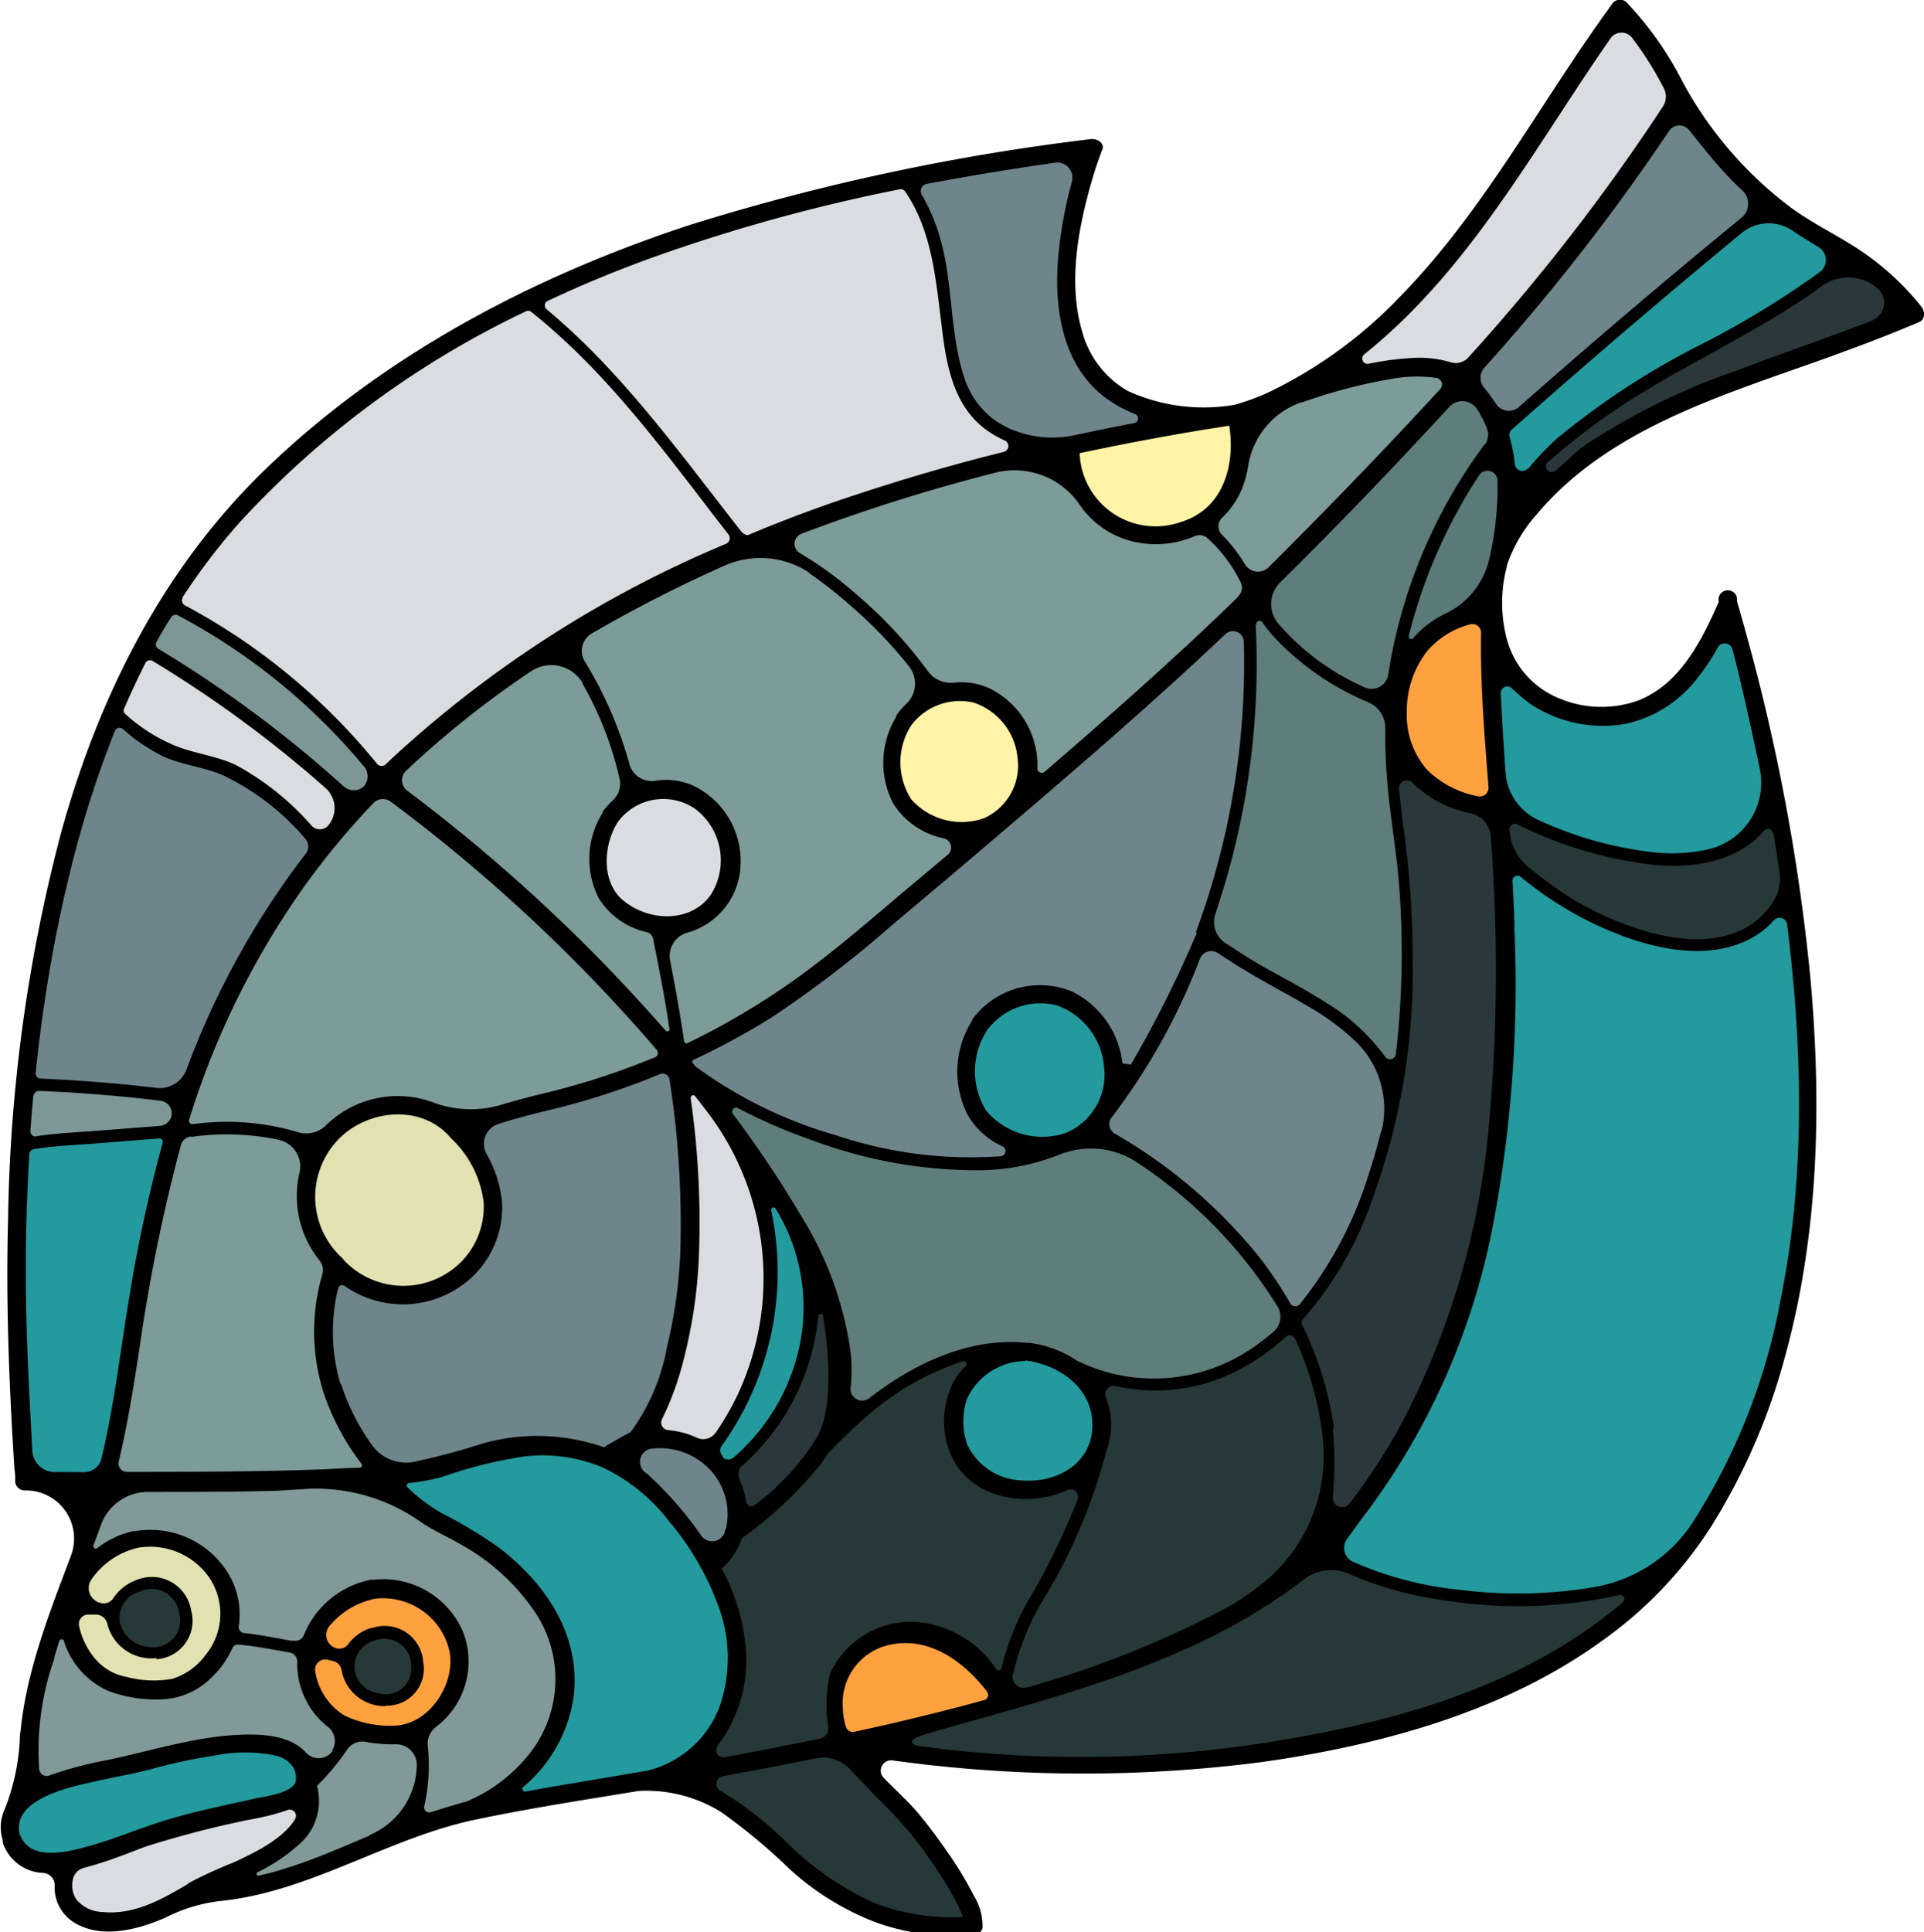 <?xml version="1.0" encoding="UTF-8"?> <svg xmlns="http://www.w3.org/2000/svg" viewBox="0 0 126.67 127.2"> <defs> <style>.cls-1{fill:#e2e1b2;}.cls-2{fill:#273838;}.cls-3{fill:#ffa13f;}.cls-4{fill:#239a9e;}.cls-5{fill:#d9dde1;}.cls-6{fill:#2a383b;}.cls-7{fill:#5e7d7b;}.cls-8{fill:#6f858c;}.cls-9{fill:#7d9b99;}.cls-10{fill:#5b7978;}.cls-11{fill:#819999;}.cls-12{fill:#fff3a8;}.cls-13{fill:#fff3a6;}.cls-14{fill:#7d9796;}</style> </defs> <title>Рыба</title> <g id="Слой_2" data-name="Слой 2"> <g id="Слой_1-2" data-name="Слой 1"> <path d="M119.76,16.28a1,1,0,0,1,.09,1.6,59.44,59.44,0,0,1-7.73,4.73,50.79,50.79,0,0,0-9.61,6.25,18.5,18.5,0,0,0-1.9,2,.5.5,0,0,1-.88-.26,9.76,9.76,0,0,0-.34-1.79.49.49,0,0,1,.15-.5q7.45-6.6,15.12-12.93a2.79,2.79,0,0,1,3.35-.16c.42.29,1.13.73,1.75,1.1m-2.6,41.16a2.82,2.82,0,0,1-.39,1.88c-2.85,4.44-9.54,2.08-13.3-.17a30.21,30.21,0,0,1-2.76-2,3.48,3.48,0,0,1-1.33-2.54v0a.36.36,0,0,1,.51-.35,26.87,26.87,0,0,0,9.27,2.7c2.62.19,5.34-.35,7-2.29a.32.32,0,0,1,.55.15C116.87,55.49,117,56.64,117.16,57.44Zm-19-2.3a114,114,0,0,1-.12,18.93,51.94,51.94,0,0,1-5.7,19.57,39.83,39.83,0,0,1-3.5,5.4.61.61,0,0,1-1.08-.42,25.73,25.73,0,0,0,0-4.55,22,22,0,0,0-2.09-6.83.38.38,0,0,1,.06-.42,23.62,23.62,0,0,0,3.85-6.07A44,44,0,0,0,93,62.84a58.85,58.85,0,0,0-.52-7.74c-.14-1.06-.27-2.11-.37-3.16a.51.51,0,0,1,.89-.4h0a7.71,7.71,0,0,0,3.83,2,1.69,1.69,0,0,1,1.32,1.55Zm-65.4,46.7a30.26,30.26,0,0,0-3.75-2.25,11.58,11.58,0,0,1-2.22-1.68.17.17,0,0,1,.1-.29,12.49,12.49,0,0,0,2.21-.41,29.54,29.54,0,0,1,5.47-1.35,10.22,10.22,0,0,1,5.07.74A11.94,11.94,0,0,1,44,100.08a18.47,18.47,0,0,1,3.42,6,9.72,9.72,0,0,1-.09,6.39,6.83,6.83,0,0,1-4.68,4.08c-2.68.46-5.38.9-8.06,1.38a.17.17,0,0,1-.14-.29A9.58,9.58,0,0,0,37.72,112C38.39,107.86,36,104.24,32.8,101.84ZM1.7,83.25c0-2.43.09-4.86.23-7.28a.35.35,0,0,1,.28-.32c1.43-.24,2.9-.28,4.33-.4l3.94-.31a.22.22,0,0,1,.23.29A96.79,96.79,0,0,0,8.52,85.34c-.59,3.55-1,7.17-1.84,10.68a1.18,1.18,0,0,1-1.14.89H3.6a1.47,1.47,0,0,1-1.47-1.39C1.91,91.43,1.68,87.35,1.7,83.25Zm.87-11.44c2.66.11,5.31.32,8,.65a.83.83,0,0,1,.7,1.07v0a.84.84,0,0,1-.73.58l-4.21.33c-1.28.1-2.58.15-3.85.34A.34.34,0,0,1,2,74.44c.06-.78.12-1.55.19-2.32A.34.34,0,0,1,2.57,71.81Zm7.48-28.29a78.32,78.32,0,0,1,11.39,8.37,1.77,1.77,0,0,1,.16,2.47h0a.75.75,0,0,1-1.1,0,17.81,17.81,0,0,0-5-4c-1.22-.57-2.53-.72-3.77-1.18A11.16,11.16,0,0,1,8.25,47a.34.34,0,0,1-.08-.39c.43-1,.9-2,1.4-3A.34.34,0,0,1,10.05,43.52Zm1.64-3A40.67,40.67,0,0,1,24,50.5a1,1,0,0,1-.05,1.27v0a1,1,0,0,1-1.32,0,78.89,78.89,0,0,0-12.2-9.06.33.33,0,0,1-.13-.45c.31-.57.63-1.13,1-1.68A.33.33,0,0,1,11.69,40.51Zm36-3.27a5.83,5.83,0,0,1,5.58.45A27.37,27.37,0,0,1,56,39.87a29.33,29.33,0,0,1,3.85,4,1.83,1.83,0,0,1-.19,2.47,5.51,5.51,0,0,0-.6.68l-.05.07a.41.41,0,0,0,0,.09,5.81,5.81,0,0,0-.22,5.68,5.12,5.12,0,0,0,3.33,2.32.62.62,0,0,1,.27,1.09L59.9,58.36c-2.5,2.1-5,4.3-7.65,6.18a48.69,48.69,0,0,1-7,4.13.15.15,0,0,1-.21-.12l-.12-.81c-.23-1.5-.51-3-.8-4.5a1.59,1.59,0,0,1,1.15-1.85,4.8,4.8,0,0,0,3.49-4.58,5.5,5.5,0,0,0-3.07-5.07,4.39,4.39,0,0,0-2.57-.34,1.52,1.52,0,0,1-1.69-1.14,26.58,26.58,0,0,0-2.94-6.74,1.32,1.32,0,0,1,.47-1.82A89.61,89.61,0,0,1,47.64,37.24Zm50.11-8A34.2,34.2,0,0,0,91.4,44.38a1.11,1.11,0,0,1-1.57.86A16.07,16.07,0,0,1,84.12,41l0,0a2,2,0,0,1,.15-2.65c3.82-3.76,7.53-7.64,11.15-11.57h0a1.16,1.16,0,0,1,1.82.14,7.27,7.27,0,0,1,.64,1.24A1.13,1.13,0,0,1,97.75,29.24Zm.83,2.34A20.7,20.7,0,0,1,98,37v0a5.28,5.28,0,0,1-2.79,3.37A6.35,6.35,0,0,0,93.05,42h0a.17.17,0,0,1-.3-.15,34.41,34.41,0,0,1,4.64-10.58.66.66,0,0,1,1.2.33Zm-1.11,10c-.06,3.4.23,6.81.49,10.2a.57.57,0,0,1-.67.61,6.44,6.44,0,0,1-3.37-1.74,5.46,5.46,0,0,1-1.34-3.82,6.4,6.4,0,0,1,1.34-4,5.59,5.59,0,0,1,2.82-1.76A.57.57,0,0,1,97.47,41.61Zm-30,47.94c2.27.3,4.47,1.84,4.41,4.35s-2.43,3.74-4.64,3.55a4.11,4.11,0,0,1-3.61-2.38,4.66,4.66,0,0,1,0-3A4.28,4.28,0,0,1,67.51,89.55Zm3.38,0a7.21,7.21,0,0,0-3.09-1.16l-.13,0h-.06C63.86,88,60.16,89.76,57.28,92h0A.77.77,0,0,1,56,91.35,10.59,10.59,0,0,0,56,89a23,23,0,0,0-3.28-9,74,74,0,0,0-4.47-6.68.26.26,0,0,1,.33-.38,35.15,35.15,0,0,0,4.81,2.09,31.06,31.06,0,0,0,11.32,2A14.51,14.51,0,0,0,70,75.9l.2-.05a5.49,5.49,0,0,1,4.65.66A30.85,30.85,0,0,1,84.11,86a1.3,1.3,0,0,1-.26,1.66,16.06,16.06,0,0,1-1.29,1A11.47,11.47,0,0,1,70.89,89.53ZM42.59,97l0,0A.88.88,0,0,1,43,95.35a4.55,4.55,0,0,1,3.57,1.22,4.29,4.29,0,0,1,1.24,4,.71.71,0,0,0-.1.31h0a.88.88,0,0,1-1.54.21A23.86,23.86,0,0,0,42.59,97Zm-15.51-.6a2.76,2.76,0,0,1-2.6-1.14,14.42,14.42,0,0,1-2.05-4.07,12.08,12.08,0,0,1-.17-6.34.27.27,0,0,1,.43-.16,6.67,6.67,0,0,0,8.36-.56,6.3,6.3,0,0,0,2-5,8,8,0,0,0-1-3.1,1.37,1.37,0,0,1,.76-2c1.11-.36,2.25-.65,3.4-.93a47.08,47.08,0,0,0,5.08-1.52c.73-.26,1.45-.54,2.17-.84a.46.46,0,0,1,.62.36,61.83,61.83,0,0,1,.71,11.37,32.12,32.12,0,0,1-.88,6.25,13.61,13.61,0,0,1-2.39,5.59s-1.23.65-1.75,1a13.3,13.3,0,0,0-8-.25,44.14,44.14,0,0,1-4.68,1.24ZM22.34,74.94c1.92-1.92,5.39-2.25,7.27-.11a.27.27,0,0,0,.07.08.38.38,0,0,0,.09.09,6.94,6.94,0,0,1,2.07,4.13,5.16,5.16,0,0,1-1.65,4.1,5.38,5.38,0,0,1-7.56-.29.52.52,0,0,0-.14-.16.46.46,0,0,0-.07-.07A5.45,5.45,0,0,1,22.34,74.94Zm37.72-27.2a4,4,0,0,1,4.1-1.49,4.26,4.26,0,0,1,2.89,3.61,3.8,3.8,0,0,1-2.21,4A4.43,4.43,0,0,1,60,52.62,4.49,4.49,0,0,1,60.06,47.74Zm6.48,6.59c4.8-4.1,9.59-8.23,14.18-12.58h0a.72.72,0,0,1,1.21.5,51,51,0,0,1-3.16,19.13l0,.07a76.23,76.23,0,0,1-4.33,8.64L73.9,70a6,6,0,0,0-3.34-4.74A5.53,5.53,0,0,0,64,67.12l0,.06a.41.41,0,0,0-.05.09,6.26,6.26,0,0,0-.25,6.1A5,5,0,0,0,66,75.46a.34.34,0,0,1-.11.65h0A27.89,27.89,0,0,1,55,74.72a28.81,28.81,0,0,1-9.2-4.52L45.63,70a.15.15,0,0,1,0-.22A49.88,49.88,0,0,0,50.76,67a74.8,74.8,0,0,0,8-6.13Q62.69,57.63,66.54,54.33ZM65,67.8a4.37,4.37,0,0,1,4.55-1.63,4.71,4.71,0,0,1,3.14,4.06,4.16,4.16,0,0,1-2.5,4.34,4.83,4.83,0,0,1-5.28-1.47A4.93,4.93,0,0,1,65,67.8ZM49.07,98.86a5.25,5.25,0,0,0-.42-1.42.83.83,0,0,1,.22-1,15.06,15.06,0,0,0,5-9.83.16.16,0,0,1,.32,0c.32,2,.75,6-.43,8a16.27,16.27,0,0,1-4.06,4.42A.36.36,0,0,1,49.07,98.86ZM52.26,90a13.31,13.31,0,0,1-3.95,5.93.53.53,0,0,1-.73,0h0v0a.52.52,0,0,1-.06-.68,19.61,19.61,0,0,0,3.25-15.51.16.16,0,0,1,.29-.11l0,0A12.42,12.42,0,0,1,52.26,90Zm-3.7,1.86a18.44,18.44,0,0,1-1.45,2.5,1,1,0,0,1-1.21.33A5.71,5.71,0,0,0,44,94.14a.5.5,0,0,1-.41-.73A19.58,19.58,0,0,0,45,89.53,32.36,32.36,0,0,0,46,83a57.49,57.49,0,0,0-.53-10.73.15.15,0,0,1,.26-.11h0c.21.27.42.53.62.8A18.06,18.06,0,0,1,48.56,91.82ZM83,82.8a34,34,0,0,0-9.58-8.21.73.73,0,0,1-.25-1h0l.06-.08A41.67,41.67,0,0,0,79,63.11a.8.8,0,0,1,1.18-.37c.88.58,1.78,1.15,2.7,1.67,1.14.65,2.29,1.26,3.41,1.93a16.15,16.15,0,0,1,3,2.25,6.18,6.18,0,0,1,1.66,5.89c-.23.94-.5,1.87-.8,2.78a25.71,25.71,0,0,1-4.53,8.57.38.38,0,0,1-.62,0A27.19,27.19,0,0,0,83,82.8Zm8.88-13.42a.39.39,0,0,1-.71.18,13.36,13.36,0,0,0-4-3.63c-1.18-.75-2.42-1.41-3.65-2.09-1-.54-1.88-1.12-2.8-1.72A1.67,1.67,0,0,1,80,60.2c.17-.48.32-1,.47-1.45a51.06,51.06,0,0,0,2.2-17.63.22.22,0,0,1,.41-.14A9.15,9.15,0,0,0,84,42.06a18.06,18.06,0,0,0,6.13,4.19,1.81,1.81,0,0,1,1.07,1.67,38.82,38.82,0,0,0,.26,4.82c.2,1.79.5,3.58.64,5.38A57.28,57.28,0,0,1,91.85,69.38Zm-8.4-32A1,1,0,0,1,82,37.2v0a10.53,10.53,0,0,0-1.55-2,.78.78,0,0,1,0-1.11A5.63,5.63,0,0,0,82,31.49a6.93,6.93,0,0,0,.17-.79,5.3,5.3,0,0,1,3.48-4.21l.07,0a35.17,35.17,0,0,1,5.78-1.53,9.31,9.31,0,0,1,3.08-.08.44.44,0,0,1,.23.74C91.12,29.62,87.32,33.54,83.45,37.38Zm-4-9.12c.5-.08,1-.15,1.52-.24.41,2.6-.39,5.49-3.18,6.34a5,5,0,0,1-6.67-4.53Q75.22,28.95,79.41,28.26Zm-4,7.54a6.48,6.48,0,0,0,3.31-.49.77.77,0,0,1,.82.13,9.61,9.61,0,0,1,2.2,2.93h0a.76.76,0,0,1-.16.88l-.41.41c-4,3.87-8.15,7.52-12.35,11.14a.29.29,0,0,1-.48-.24h0a5.64,5.64,0,0,0-3.14-5.24,4.42,4.42,0,0,0-2.37-.38,1.86,1.86,0,0,1-1.68-.73A29.69,29.69,0,0,0,56.24,39a24.33,24.33,0,0,0-3.56-2.58.71.71,0,0,1,.1-1.29h0a118.69,118.69,0,0,1,12.69-4,5.19,5.19,0,0,1,5.59,2.06A5.92,5.92,0,0,0,75.37,35.8ZM40.69,54.12a3.71,3.71,0,0,1,5.12-.86,4.24,4.24,0,0,1,1,5.65c-1.33,1.88-4.14,1.75-5.78.34C39.58,58,39.75,55.59,40.69,54.12ZM38.35,45a22.81,22.81,0,0,1,2.44,6.26,1.5,1.5,0,0,1-.45,1.43,5.72,5.72,0,0,0-.66.73l0,.07a.41.41,0,0,0-.05.09,5.67,5.67,0,0,0-.19,5.58,5,5,0,0,0,3.14,2.2.57.57,0,0,1,.42.44c.36,1.8.72,3.61,1,5.43,0,.16.05.33.08.49a.15.15,0,0,1-.26.12q-2.11-2.41-4.35-4.7a111.38,111.38,0,0,0-12.67-11.1.86.86,0,0,1-.07-1.3,63.59,63.59,0,0,1,8.23-6.55A2.39,2.39,0,0,1,38.35,45ZM25.7,52.77A108.06,108.06,0,0,1,43.23,69.1a.32.32,0,0,1-.11.5l-1.26.5a49.85,49.85,0,0,1-5.72,1.79c-1.06.25-2.09.52-3.12.83a7.15,7.15,0,0,1-4.61-.19,6.74,6.74,0,0,0-6.94,1.54h0a1.86,1.86,0,0,1-1.88.45,16.4,16.4,0,0,0-6.9-.52.23.23,0,0,1-.24-.29,54,54,0,0,1,7.67-15.48,51.1,51.1,0,0,1,4.46-5.36A.86.86,0,0,1,25.7,52.77ZM9.23,88.6a113.36,113.36,0,0,1,2.7-13.19.82.82,0,0,1,.67-.58,16.59,16.59,0,0,1,5.79.21,1.8,1.8,0,0,1,1.33,2.16A6.74,6.74,0,0,0,21.06,83a1,1,0,0,1,.17.86,13.39,13.39,0,0,0,0,7.58,15.9,15.9,0,0,0,2.57,4.91.17.17,0,0,1-.13.27c-.87,0-1.75.08-2.63.11-4.23.15-8.46.16-12.69.16a.55.55,0,0,1-.53-.68C8.43,93.73,8.83,91.18,9.23,88.6ZM49.1,108.47a13.39,13.39,0,0,0-1.59-5.22,4.69,4.69,0,0,0,1.34-2A25.87,25.87,0,0,0,54,96.42c.17-.23.33-.47.48-.71.83-.87,1.7-1.72,2.62-2.51a18.16,18.16,0,0,1,6.31-3.6.19.19,0,0,1,.18.31,4.16,4.16,0,0,0-.9,1.23,5.68,5.68,0,0,0-.2,4.34c1.12,3.11,5,3.88,7.77,2.61a.5.5,0,0,1,.68.64,48,48,0,0,1-3,6.21,17.09,17.09,0,0,0-2,4.85.2.2,0,0,1-.36.07,7,7,0,0,0-5-3.07,5.86,5.86,0,0,0-5.94,3.39,9.4,9.4,0,0,0-.11,3.51.69.69,0,0,1-.55.76q-3.14.64-6.27,1.22h0a.46.46,0,0,1-.45-.74A9.27,9.27,0,0,0,49.1,108.47Zm6.39,3.91a3.92,3.92,0,0,1,3-4.13c3.25-.76,5.69,2,6.5,3.08a.35.35,0,0,1-.19.54c-2.83.78-5.69,1.47-8.56,2.09a.5.5,0,0,1-.58-.33A4.48,4.48,0,0,1,55.49,112.38Zm12.11-1.3a.73.73,0,0,1-.93-.82,17,17,0,0,1,2.22-5.32,35.74,35.74,0,0,0,3.93-9.4v0a4.71,4.71,0,0,0,.28-1.09A5,5,0,0,0,72.81,92a.56.56,0,0,1,.65-.76,11.8,11.8,0,0,0,7.73-.88A14.33,14.33,0,0,0,84.65,88a.39.39,0,0,1,.61.12,21,21,0,0,1,1.84,6.64v.06a10.75,10.75,0,0,1-4.3,9.66A17.76,17.76,0,0,1,81,105.7,65.09,65.09,0,0,1,67.6,111.08Zm47-96.78Q107.22,20.42,100,26.79a1,1,0,0,1-1.53-.25,11.54,11.54,0,0,0-.73-1h0a1,1,0,0,1,0-1.34A138.75,138.75,0,0,0,109.88,8.63a.82.82,0,0,1,1.33-.06l1.25,1.55a24.26,24.26,0,0,0,2.23,2.4A1.19,1.19,0,0,1,114.64,14.3ZM103.83,5.79c.73-1.11,1.47-2.21,2.23-3.3a.88.88,0,0,1,1.41,0,22.29,22.29,0,0,1,2.06,3.27h0A1.2,1.2,0,0,1,109.49,7,134,134,0,0,1,96.67,23.53a1.11,1.11,0,0,1-1.18.31h0a7.4,7.4,0,0,0-2.61-.27,19.74,19.74,0,0,0-2.75.37.35.35,0,0,1-.3-.62h0C95.75,18.58,99.72,12,103.83,5.79ZM69.44,10.72A1,1,0,0,1,70.56,12a28,28,0,0,0-.84,4.42c-.41,3.64.12,7.83,3.4,10a8.1,8.1,0,0,0,1.6.83.31.31,0,0,1-.06.6c-1.29.25-2.59.51-3.88.79a7,7,0,0,1-4.08-.33,6.25,6.25,0,0,1-1.22-.66,5.62,5.62,0,0,1-2.06-3c-.85-2.74-.7-5.69-1.39-8.47a12.5,12.5,0,0,0-1.34-3.35.49.49,0,0,1,.33-.73q4.18-.79,8.4-1.39Zm-10.2,1.74a.37.37,0,0,1,.35.14c1.72,2.51,2,5.58,2.37,8.55.3,2.58.69,5.43,2.91,7.1a6.48,6.48,0,0,0,1.27.74.4.4,0,0,1-.07.76c-3.68.91-7.33,2-10.93,3.22-2,.69-4,1.45-5.91,2.26h0a.64.64,0,0,1-.41-.22C44.8,29.89,41,24.54,36,20.37a.33.33,0,0,1,.07-.57c2.11-1,4.27-1.89,6.44-2.69A114.18,114.18,0,0,1,59.24,12.46ZM35,20.55c5.16,4.1,9,9.51,13,14.66a.4.4,0,0,1-.16.63A74.88,74.88,0,0,0,25.4,50.3a.38.38,0,0,1-.56,0A41.47,41.47,0,0,0,12.16,39.84a.36.36,0,0,1-.13-.49,41.08,41.08,0,0,1,3.81-5A61.32,61.32,0,0,1,34.58,20.51.35.35,0,0,1,35,20.55ZM4.36,58.47a70.31,70.31,0,0,1,3.2-10.35A.34.34,0,0,1,8.09,48a12.24,12.24,0,0,0,2.55,1.74c1.24.6,2.63.72,3.9,1.23a16.29,16.29,0,0,1,5.54,4.22.76.76,0,0,1,.05,1,54.21,54.21,0,0,0-7.85,14.21h0a1.88,1.88,0,0,1-2,1.21c-2.53-.3-5.06-.5-7.61-.61a.34.34,0,0,1-.32-.37A97.85,97.85,0,0,1,4.36,58.47ZM9.1,101.92a4.74,4.74,0,0,1,4.7,2,4.27,4.27,0,0,1-.29,5.09,4.29,4.29,0,0,1-2.16,1.54,6.94,6.94,0,0,1-3-.12A3.56,3.56,0,0,1,6.11,109a4.94,4.94,0,0,1-.91-2,.62.62,0,0,1,.65-.72l.52,0a.79.79,0,0,1,.7.63h0a3,3,0,0,0,3.23,2.24A2.53,2.53,0,0,0,12.58,106,2.62,2.62,0,0,0,9,104a3.14,3.14,0,0,0-1.54,1.2.74.74,0,0,1-.76.33h0A1,1,0,0,1,6,104,5.13,5.13,0,0,1,9.1,101.92Zm.07,2.86a1.83,1.83,0,0,1,2.62,1.4,1.76,1.76,0,0,1-1.91,2.24,2.15,2.15,0,0,1-2-1.66A1.86,1.86,0,0,1,9.17,104.78Zm-5.62,4.4c.11-.38.23-.77.35-1.15a.16.16,0,0,1,.31,0,5.31,5.31,0,0,0,3,3.31,9,9,0,0,0,3.67.51,4.87,4.87,0,0,0,3.05-1.43,6.14,6.14,0,0,0,1.37-1.93.38.38,0,0,1,.39-.23c1.13.09,2.28.33,3.39.52h0a.6.6,0,0,1,.49.61,5.28,5.28,0,0,0,2,4.27,1.18,1.18,0,0,1,.3,1.57.21.21,0,0,0,0,.06,1.12,1.12,0,0,1-1.74.06h0c-1-1.07-2.64-1.19-4-1.17-3.1.07-6.11,1.06-9.12,1.69a24.1,24.1,0,0,0-3.75,1,.5.5,0,0,1-.68-.4A18.13,18.13,0,0,1,3.55,109.18Zm18.94.74a2.88,2.88,0,0,0,2.91,2.36,2.43,2.43,0,0,0,2.46-2.89,2.54,2.54,0,0,0-3.34-2.23l-.09,0a3,3,0,0,0-1.52,1.09.71.71,0,0,1-.72.26h0a.91.91,0,0,1-.51-1.46,5.29,5.29,0,0,1,3-1.81,4.48,4.48,0,0,1,4.9,3.4c.45,2.12-1.25,4.83-3.54,4.95a6.86,6.86,0,0,1-3.39-.68A4.18,4.18,0,0,1,20.75,110h0a.67.67,0,0,1,.8-.75l.39.09a.73.73,0,0,1,.55.61Zm2.16-2a1.77,1.77,0,0,1,2.42,1.71,1.67,1.67,0,0,1-2.16,1.74A1.76,1.76,0,0,1,24.65,108ZM1.33,120.89c-.75-2.51,3.48-3.3,5.13-3.67,1.14-.26,2.3-.45,3.44-.75a35.36,35.36,0,0,1,4.18-.9,9.89,9.89,0,0,1,4.09,0,1.88,1.88,0,0,1,1.15.79,1.36,1.36,0,0,1,.12,1c-.36.66-1.79.87-2.51,1-1.79.41-3.59.76-5.35,1.26-2.07.57-4,1.46-6.09,2C4.19,122.08,1.92,122.56,1.33,120.89Zm5.42,5A2.29,2.29,0,0,1,5,125a1.73,1.73,0,0,1-.21-1.24,1,1,0,0,1,.75-.81c1.51-.39,3-1,4-1.38a66.68,66.68,0,0,1,6.84-1.78,15.86,15.86,0,0,0,2.55-.64.41.41,0,0,1,.5.59c-.8,1.34-2.8,2.28-4.06,2.86a32.19,32.19,0,0,0-3,1.38l-.06,0a.41.41,0,0,0-.11.07C10.6,125.09,8.76,126.11,6.75,125.9Zm10.3-2.43a.12.12,0,0,1-.08-.22,11.36,11.36,0,0,0,2.69-1.79,3.76,3.76,0,0,0,1.24-3.9,15.9,15.9,0,0,0,2-2.41,1.19,1.19,0,0,1,1.2-.49,9.63,9.63,0,0,0,1.67.16H26a1.36,1.36,0,0,1,1.44,1.34v0a5.07,5.07,0,0,1-3.12,4.64c-1.74.73-3.47,1.5-5.27,2.07C18.37,123.13,17.72,123.32,17.05,123.47Zm10.88-4.57a12.19,12.19,0,0,0,.23-4,1.37,1.37,0,0,1,.52-1.2l.23-.19a5.39,5.39,0,0,0,1.57-6.1,5.72,5.72,0,0,0-5.9-3.42h-.17A6,6,0,0,0,20,107.65a.59.59,0,0,1-.64.35l-.22,0c-1-.17-2-.39-3.06-.5a.4.4,0,0,1-.36-.46,5.25,5.25,0,0,0-.44-3,6,6,0,0,0-6.38-3.25H8.77a6,6,0,0,0-2.36,1.11.16.16,0,0,1-.25-.19l.48-1.31v0a3.29,3.29,0,0,1,3.1-2.19c2.85,0,5.7,0,8.54-.08L20.36,98a12,12,0,0,1,7.38,2.21l0,0c.87.6,1.86,1,2.76,1.55a14.06,14.06,0,0,1,4.77,4.43,7.91,7.91,0,0,1-.22,9,10.38,10.38,0,0,1-4.44,3.44l-1.36.4-.93.29A.33.33,0,0,1,27.93,118.9ZM60,120.76A32.6,32.6,0,0,1,62.28,124a17.74,17.74,0,0,1,.9,1.66c.06.14.15.34.21.53a14.11,14.11,0,0,1-6-1,20,20,0,0,1-5.61-3.92,23.54,23.54,0,0,0-4.29-3.36h0a.52.52,0,0,1,.15-1c2-.37,4.06-.75,6.07-1.17a2.43,2.43,0,0,1,2.3.78c.47.54,1,1,1.44,1.52A31.32,31.32,0,0,1,60,120.76Zm26-6.51a79.26,79.26,0,0,1-25.48.69c-.09,0-1.38-.27.57-.84,5.64-1.63,11.39-3.06,16.76-5.47a39,39,0,0,0,6.66-3.7c.38-.26.88-.64,1.37-1a2.91,2.91,0,0,1,3-.29A23.44,23.44,0,0,0,95,105.33a30.75,30.75,0,0,0,11.63-.34.26.26,0,0,1,.23.44h0C101.07,110.41,93.41,112.91,86,114.25Zm31.22-28.69a40.66,40.66,0,0,1-5.87,14.8,9.7,9.7,0,0,1-6.4,4.13,29.9,29.9,0,0,1-8.76.19,23.05,23.05,0,0,1-7.11-1.85,1,1,0,0,1-.4-1.51c.41-.57.91-1.27,1.27-1.73a46.16,46.16,0,0,0,8.35-19A84.73,84.73,0,0,0,99.7,61c0-1-.07-2-.12-3a.33.33,0,0,1,.54-.28,23.31,23.31,0,0,0,6.81,3.93c2.54.93,5.6,1.47,8.14.23a5.66,5.66,0,0,0,1.72-1.3.51.51,0,0,1,.88.28v0C118.68,69.09,118.87,77.48,117.23,85.56ZM100.7,46.28a8.59,8.59,0,0,0,6.37,1.34,8.17,8.17,0,0,0,4.81-3.17,13.44,13.44,0,0,0,1.19-1.81.53.53,0,0,1,1,.12c.55,2.07,1.29,5.47,1.78,7.79a4.5,4.5,0,0,1-3.23,5.3,10.92,10.92,0,0,1-3.79.23A24.9,24.9,0,0,1,101.33,54a3.73,3.73,0,0,1-2.21-3.14c-.12-1.74-.23-3.48-.31-5.22a.43.43,0,0,1,.72-.34A13.21,13.21,0,0,0,100.7,46.28ZM64.5,127.2H60.15a14.46,14.46,0,0,1-2.6-.7A17.94,17.94,0,0,1,52,123.05a38.07,38.07,0,0,0-4.54-3.78,9.37,9.37,0,0,0-5.4-1.38c-3.59.59-7.19,1.14-10.76,1.89-5.77,1.21-10.85,4.74-16.73,5.35a10.52,10.52,0,0,0-3.47,1l-.25.12c-1.76.77-4.13,1.39-5.91.34A2.71,2.71,0,0,1,3.6,124.1a.81.81,0,0,0-.74-.81,2.92,2.92,0,0,1-2.68-2l0-.08a.29.29,0,0,1,0-.09,2.75,2.75,0,0,1,.06-1.85,14.48,14.48,0,0,0,1.06-4.67c0-.21,0-.42.05-.63.39-4,1.91-7.81,3.33-11.59a3.17,3.17,0,0,0-3-4.27h0A.63.63,0,0,1,1,97.51c0-.27,0-.55-.05-.82C.6,91.23.38,85.78.53,80.3A105.49,105.49,0,0,1,4.07,54.63c2.52-9,6.74-17.34,13.51-23.84,7.79-7.48,17.53-12.58,27.73-15.95A146.88,146.88,0,0,1,71.8,9.16c.4-.06,1,.26.75.75a24.17,24.17,0,0,0-.76,2.32c-.86,3.06-1.46,6.54-.53,9.64a6.41,6.41,0,0,0,3,3.87,12.05,12.05,0,0,0,7,.91,14.65,14.65,0,0,0,2.5-.94,29.87,29.87,0,0,0,8.45-6.22c5.55-5.68,9.24-12.82,13.9-19.19a.62.62,0,0,1,1-.12,22.09,22.09,0,0,1,3.67,5.21,25.48,25.48,0,0,0,7,8.18c1.42,1.06,3,1.82,4.48,2.77a17.88,17.88,0,0,1,4.24,3.85c.22.27.28.8-.12,1-1.83.78-3.69,1.49-5.56,2.17C114,25.85,106.1,28,101.2,33.83a9.71,9.71,0,0,0-2,3.42s0,0,0,.07a9.36,9.36,0,0,0,0,4.73A5.85,5.85,0,0,0,102,45.66a7.19,7.19,0,0,0,5.86.45c2.76-1.09,4.16-3.92,5.3-6.49a.61.61,0,0,1,1.19-.3l0,.08a.42.42,0,0,1,0,.15c.2.69.4,1.39.59,2.09a132.45,132.45,0,0,1,4.23,22.52c.77,8.34.6,16.94-1.63,25.06a41.14,41.14,0,0,1-4.89,11.28,27.14,27.14,0,0,1-7.22,7.54C99,112.69,90.86,114.9,83,116a91.58,91.58,0,0,1-24.25-.12.68.68,0,0,0-.57,1.15v0c.82.84,1.7,1.62,2.44,2.53s1.25,1.62,1.83,2.46a23.31,23.31,0,0,1,1.68,2.8,3.69,3.69,0,0,1,.55,2.11A.47.47,0,0,1,64.5,127.2ZM114.4,24.37a44.4,44.4,0,0,0-10,4.9c-.76.53-1.44,1.28-2,1.72a.38.38,0,0,1-.48-.59,47.9,47.9,0,0,1,5.31-4c3.28-2.07,6.77-3.77,10.07-5.8.9-.55,1.78-1.13,2.62-1.75a2.94,2.94,0,0,1,3.72.16l0,0a1.24,1.24,0,0,1-.38,2.07C120.37,22.23,117.37,23.25,114.4,24.37Z"></path> <path class="cls-1" d="M10.3,109.22A2.53,2.53,0,0,0,12.58,106,2.62,2.62,0,0,0,9,104a3.14,3.14,0,0,0-1.54,1.2.74.74,0,0,1-.76.33h0A1,1,0,0,1,6,104a5.13,5.13,0,0,1,3.1-2.12,4.74,4.74,0,0,1,4.7,2,4.27,4.27,0,0,1-.29,5.09,4.29,4.29,0,0,1-2.16,1.54,6.94,6.94,0,0,1-3-.12A3.56,3.56,0,0,1,6.11,109a4.94,4.94,0,0,1-.91-2,.62.62,0,0,1,.65-.72l.52,0a.79.79,0,0,1,.7.63h0a3,3,0,0,0,3.23,2.24"></path> <path class="cls-2" d="M9.17,104.78a1.83,1.83,0,0,1,2.62,1.4,1.76,1.76,0,0,1-1.91,2.24,2.15,2.15,0,0,1-2-1.66,1.86,1.86,0,0,1,1.31-2"></path> <path class="cls-3" d="M25.4,112.28a2.43,2.43,0,0,0,2.46-2.89,2.54,2.54,0,0,0-3.34-2.23l-.09,0a3,3,0,0,0-1.52,1.09.71.71,0,0,1-.72.26h0a.91.91,0,0,1-.51-1.46,5.29,5.29,0,0,1,3-1.81,4.48,4.48,0,0,1,4.9,3.4c.45,2.12-1.25,4.83-3.54,4.95a6.86,6.86,0,0,1-3.39-.68A4.18,4.18,0,0,1,20.75,110h0a.67.67,0,0,1,.8-.75l.39.09a.73.73,0,0,1,.55.61h0a2.88,2.88,0,0,0,2.91,2.36"></path> <path class="cls-2" d="M24.65,108a1.77,1.77,0,0,1,2.42,1.71,1.67,1.67,0,0,1-2.16,1.74,1.76,1.76,0,0,1-.26-3.45"></path> <path class="cls-4" d="M1.33,120.89c-.75-2.51,3.48-3.3,5.13-3.67,1.14-.26,2.3-.45,3.44-.75a35.36,35.36,0,0,1,4.18-.9,9.89,9.89,0,0,1,4.09,0,1.88,1.88,0,0,1,1.15.79,1.36,1.36,0,0,1,.12,1c-.36.66-1.79.87-2.51,1-1.79.41-3.59.76-5.35,1.26-2.07.57-4,1.46-6.09,2-1.3.35-3.57.83-4.16-.84"></path> <path class="cls-5" d="M12.45,124l-.06,0a.41.41,0,0,0-.11.07c-1.68,1-3.52,2-5.53,1.79A2.29,2.29,0,0,1,5,125a1.73,1.73,0,0,1-.21-1.24,1,1,0,0,1,.75-.81c1.51-.39,3-1,4-1.38a66.68,66.68,0,0,1,6.84-1.78,15.86,15.86,0,0,0,2.55-.64.41.41,0,0,1,.5.59c-.8,1.34-2.8,2.28-4.06,2.86a32.19,32.19,0,0,0-3,1.38"></path> <path class="cls-6" d="M87.83,94.07a22,22,0,0,0-2.09-6.83.38.38,0,0,1,.06-.42,23.62,23.62,0,0,0,3.85-6.07A44,44,0,0,0,93,62.84a58.85,58.85,0,0,0-.52-7.74c-.14-1.06-.27-2.11-.37-3.16a.51.51,0,0,1,.89-.4h0a7.71,7.71,0,0,0,3.83,2,1.69,1.69,0,0,1,1.32,1.55h0a114,114,0,0,1-.12,18.93,51.94,51.94,0,0,1-5.7,19.57,39.83,39.83,0,0,1-3.5,5.4.61.61,0,0,1-1.08-.42,25.73,25.73,0,0,0,0-4.55"></path> <path class="cls-7" d="M56,89a23,23,0,0,0-3.28-9,74,74,0,0,0-4.47-6.68.26.26,0,0,1,.33-.38,35.15,35.15,0,0,0,4.81,2.09,31.06,31.06,0,0,0,11.32,2A14.51,14.51,0,0,0,70,75.9l.2-.05a5.49,5.49,0,0,1,4.65.66A30.85,30.85,0,0,1,84.11,86a1.3,1.3,0,0,1-.26,1.66,16.06,16.06,0,0,1-1.29,1,11.47,11.47,0,0,1-11.67.9,7.21,7.21,0,0,0-3.09-1.16l-.13,0h-.06C63.86,88,60.16,89.76,57.28,92h0A.77.77,0,0,1,56,91.35,10.59,10.59,0,0,0,56,89"></path> <path class="cls-7" d="M82.71,41.12a.22.22,0,0,1,.41-.14A9.15,9.15,0,0,0,84,42.06a18.06,18.06,0,0,0,6.13,4.19,1.81,1.81,0,0,1,1.07,1.67,38.82,38.82,0,0,0,.26,4.82c.2,1.79.5,3.58.64,5.38a57.28,57.28,0,0,1-.2,11.26.39.39,0,0,1-.71.18,13.36,13.36,0,0,0-4-3.63c-1.18-.75-2.42-1.41-3.65-2.09-1-.54-1.88-1.12-2.8-1.72A1.67,1.67,0,0,1,80,60.2c.17-.48.32-1,.47-1.45a51.06,51.06,0,0,0,2.2-17.63"></path> <path class="cls-8" d="M90.92,74.48c-.23.94-.5,1.87-.8,2.78a25.71,25.71,0,0,1-4.53,8.57.38.38,0,0,1-.62,0,27.19,27.19,0,0,0-2-3,34,34,0,0,0-9.58-8.21.73.73,0,0,1-.25-1l.06-.08A41.67,41.67,0,0,0,79,63.11a.8.8,0,0,1,1.18-.37c.88.58,1.78,1.15,2.7,1.67,1.13.65,2.29,1.26,3.41,1.93a16.15,16.15,0,0,1,3,2.25,6.18,6.18,0,0,1,1.66,5.89"></path> <path class="cls-8" d="M78.78,61.37l0,.07a76.23,76.23,0,0,1-4.33,8.64L73.9,70a6,6,0,0,0-3.34-4.74A5.53,5.53,0,0,0,64,67.12l0,.06a.41.41,0,0,0-.05.09,6.26,6.26,0,0,0-.25,6.1A5,5,0,0,0,66,75.46a.34.34,0,0,1-.11.65h0A27.89,27.89,0,0,1,55,74.72a29,29,0,0,1-9.21-4.52L45.63,70a.15.15,0,0,1,0-.22A49.88,49.88,0,0,0,50.76,67a74.8,74.8,0,0,0,8-6.13q3.89-3.26,7.74-6.55c4.8-4.1,9.59-8.23,14.18-12.58h0a.72.72,0,0,1,1.21.5,51,51,0,0,1-3.16,19.13"></path> <path class="cls-9" d="M81.54,39.25l-.41.41c-4,3.87-8.15,7.52-12.35,11.14a.29.29,0,0,1-.48-.24h0a5.64,5.64,0,0,0-3.14-5.24,4.42,4.42,0,0,0-2.37-.38,1.88,1.88,0,0,1-1.68-.73A29.69,29.69,0,0,0,56.24,39a24.33,24.33,0,0,0-3.56-2.58.71.71,0,0,1,.1-1.29h0a118.69,118.69,0,0,1,12.69-4,5.19,5.19,0,0,1,5.59,2.06,5.92,5.92,0,0,0,4.3,2.59,6.48,6.48,0,0,0,3.31-.49.77.77,0,0,1,.82.13,9.61,9.61,0,0,1,2.2,2.93h0a.76.76,0,0,1-.16.88"></path> <path class="cls-9" d="M53.22,37.69A27.37,27.37,0,0,1,56,39.87a29.33,29.33,0,0,1,3.85,4,1.83,1.83,0,0,1-.19,2.47,5.51,5.51,0,0,0-.6.68l-.05.07a.41.41,0,0,0,0,.09,5.81,5.81,0,0,0-.22,5.68,5.12,5.12,0,0,0,3.33,2.32.62.62,0,0,1,.27,1.09L59.9,58.36c-2.5,2.1-5,4.3-7.65,6.18a48.69,48.69,0,0,1-7,4.13.15.15,0,0,1-.21-.12l-.12-.81c-.23-1.5-.51-3-.8-4.5a1.59,1.59,0,0,1,1.15-1.85,4.8,4.8,0,0,0,3.49-4.58,5.5,5.5,0,0,0-3.07-5.07,4.39,4.39,0,0,0-2.57-.34,1.52,1.52,0,0,1-1.69-1.14,26.58,26.58,0,0,0-2.94-6.74,1.32,1.32,0,0,1,.47-1.82,89.61,89.61,0,0,1,8.73-4.46,5.83,5.83,0,0,1,5.58.45"></path> <path class="cls-9" d="M38.35,45a22.81,22.81,0,0,1,2.44,6.26,1.5,1.5,0,0,1-.45,1.43,5.72,5.72,0,0,0-.66.73l0,.07a.41.41,0,0,0-.05.09,5.67,5.67,0,0,0-.19,5.58,5,5,0,0,0,3.14,2.2.57.57,0,0,1,.42.44c.36,1.8.72,3.61,1,5.43,0,.16.05.33.08.49a.15.15,0,0,1-.26.12q-2.11-2.41-4.35-4.7a111.38,111.38,0,0,0-12.67-11.1.86.86,0,0,1-.07-1.3,63.59,63.59,0,0,1,8.23-6.55,2.39,2.39,0,0,1,3.42.81"></path> <path class="cls-9" d="M43.23,69.1a.32.32,0,0,1-.11.5l-1.26.5a49.85,49.85,0,0,1-5.72,1.79c-1.06.25-2.09.52-3.12.83a7.08,7.08,0,0,1-4.61-.19,6.74,6.74,0,0,0-6.94,1.54h0a1.86,1.86,0,0,1-1.88.45,16.4,16.4,0,0,0-6.9-.52.23.23,0,0,1-.24-.29,54,54,0,0,1,7.67-15.48,51.1,51.1,0,0,1,4.46-5.36.86.86,0,0,1,1.13-.11A108.06,108.06,0,0,1,43.23,69.1"></path> <path class="cls-9" d="M12.6,74.84a16.35,16.35,0,0,1,5.79.2,1.8,1.8,0,0,1,1.33,2.16A6.74,6.74,0,0,0,21.06,83a1,1,0,0,1,.17.86,13.39,13.39,0,0,0,0,7.58,15.9,15.9,0,0,0,2.57,4.91.17.17,0,0,1-.13.27c-.87,0-1.75.08-2.63.11-4.23.15-8.46.16-12.69.16a.55.55,0,0,1-.53-.68c.59-2.51,1-5.06,1.39-7.64a113.36,113.36,0,0,1,2.7-13.19.79.79,0,0,1,.67-.57"></path> <path class="cls-8" d="M22.43,91.15a12.08,12.08,0,0,1-.17-6.34.27.27,0,0,1,.43-.16,6.67,6.67,0,0,0,8.36-.56,6.3,6.3,0,0,0,2-5,8,8,0,0,0-1-3.1,1.37,1.37,0,0,1,.76-2c1.11-.36,2.25-.65,3.4-.93a47.08,47.08,0,0,0,5.08-1.52c.73-.26,1.45-.54,2.17-.84a.46.46,0,0,1,.62.36,61.83,61.83,0,0,1,.71,11.37,32.12,32.12,0,0,1-.88,6.25,13.61,13.61,0,0,1-2.39,5.59s-1.23.65-1.75,1a13.3,13.3,0,0,0-8-.25,44.14,44.14,0,0,1-4.68,1.24h0a2.76,2.76,0,0,1-2.6-1.14,14.42,14.42,0,0,1-2.05-4.07"></path> <path class="cls-8" d="M43,95.35a4.55,4.55,0,0,1,3.57,1.22,4.29,4.29,0,0,1,1.24,4,.71.71,0,0,0-.1.31h0a.88.88,0,0,1-1.54.21A23.86,23.86,0,0,0,42.59,97l0,0A.88.88,0,0,1,43,95.35"></path> <path class="cls-2" d="M72.81,92a.56.56,0,0,1,.65-.76,11.8,11.8,0,0,0,7.73-.88A14.33,14.33,0,0,0,84.65,88a.39.39,0,0,1,.61.12,21,21,0,0,1,1.84,6.64v.06a10.75,10.75,0,0,1-4.3,9.66A17.76,17.76,0,0,1,81,105.7a65.32,65.32,0,0,1-13.39,5.38.73.73,0,0,1-.93-.82,17.14,17.14,0,0,1,2.22-5.32,35.74,35.74,0,0,0,3.93-9.4v0a4.71,4.71,0,0,0,.28-1.09A5,5,0,0,0,72.81,92"></path> <path class="cls-10" d="M98,37v0a5.28,5.28,0,0,1-2.79,3.37A6.35,6.35,0,0,0,93.05,42h0a.17.17,0,0,1-.3-.15,34.41,34.41,0,0,1,4.64-10.58.66.66,0,0,1,1.2.33v0A20.7,20.7,0,0,1,98,37"></path> <path class="cls-7" d="M97.75,29.24A34.2,34.2,0,0,0,91.4,44.38a1.11,1.11,0,0,1-1.57.86A16.07,16.07,0,0,1,84.12,41l0,0a2,2,0,0,1,.15-2.65c3.82-3.76,7.53-7.64,11.15-11.57h0a1.16,1.16,0,0,1,1.82.14,7.27,7.27,0,0,1,.64,1.24,1.13,1.13,0,0,1-.12,1.11"></path> <path class="cls-9" d="M82,31.49a6.93,6.93,0,0,0,.17-.79,5.3,5.3,0,0,1,3.48-4.21l.07,0a35.17,35.17,0,0,1,5.78-1.53,9.31,9.31,0,0,1,3.08-.08.44.44,0,0,1,.23.74c-3.68,4-7.48,7.94-11.35,11.78A1,1,0,0,1,82,37.2v0a10.53,10.53,0,0,0-1.55-2,.78.78,0,0,1,0-1.11A5.63,5.63,0,0,0,82,31.49"></path> <path class="cls-11" d="M3.55,109.18c.11-.38.23-.77.35-1.15a.16.16,0,0,1,.31,0,5.31,5.31,0,0,0,3,3.31,9,9,0,0,0,3.67.51,4.87,4.87,0,0,0,3.05-1.43,6.14,6.14,0,0,0,1.37-1.93.38.38,0,0,1,.39-.23c1.13.09,2.28.33,3.39.52h0a.6.6,0,0,1,.49.61,5.28,5.28,0,0,0,2,4.27,1.18,1.18,0,0,1,.3,1.57l0,.06a1.12,1.12,0,0,1-1.74.06h0c-1-1.07-2.64-1.19-4-1.17-3.1.07-6.11,1.06-9.12,1.69a24.1,24.1,0,0,0-3.75,1,.5.5,0,0,1-.68-.4,18.13,18.13,0,0,1,1-7.3"></path> <path class="cls-11" d="M24.29,120.85c-1.74.73-3.47,1.5-5.27,2.07-.65.21-1.3.4-2,.55a.12.12,0,0,1-.08-.22,11.36,11.36,0,0,0,2.69-1.79,3.76,3.76,0,0,0,1.24-3.9,15.9,15.9,0,0,0,2-2.41,1.19,1.19,0,0,1,1.2-.49,9.63,9.63,0,0,0,1.67.16H26a1.36,1.36,0,0,1,1.44,1.34v0a5.07,5.07,0,0,1-3.12,4.64"></path> <path class="cls-11" d="M30.64,118.6l-1.36.4-.93.29a.33.33,0,0,1-.42-.39,12.19,12.19,0,0,0,.23-4,1.37,1.37,0,0,1,.52-1.2l.23-.19a5.39,5.39,0,0,0,1.57-6.1,5.72,5.72,0,0,0-5.9-3.42h-.17A6,6,0,0,0,20,107.65a.59.59,0,0,1-.64.35l-.22,0c-1-.18-2-.39-3.06-.5a.4.4,0,0,1-.36-.46,5.25,5.25,0,0,0-.44-3,6,6,0,0,0-6.38-3.25H8.77a6,6,0,0,0-2.36,1.11.16.16,0,0,1-.25-.19l.48-1.31v0a3.29,3.29,0,0,1,3.1-2.19c2.85,0,5.7,0,8.54-.08L20.36,98a12,12,0,0,1,7.38,2.21l0,0c.87.6,1.86,1,2.76,1.55a14.06,14.06,0,0,1,4.77,4.43,7.91,7.91,0,0,1-.22,9,10.38,10.38,0,0,1-4.44,3.44"></path> <path class="cls-4" d="M42.64,116.55c-2.68.46-5.38.9-8.06,1.38a.17.17,0,0,1-.14-.29A9.58,9.58,0,0,0,37.72,112c.67-4.14-1.73-7.76-4.92-10.16a30.26,30.26,0,0,0-3.75-2.25,11.58,11.58,0,0,1-2.22-1.68.17.17,0,0,1,.1-.29,12.49,12.49,0,0,0,2.21-.41,29.54,29.54,0,0,1,5.47-1.35,10.22,10.22,0,0,1,5.07.74A11.94,11.94,0,0,1,44,100.08a18.47,18.47,0,0,1,3.42,6,9.72,9.72,0,0,1-.09,6.39,6.83,6.83,0,0,1-4.68,4.08"></path> <path class="cls-2" d="M47.23,114.93a9.27,9.27,0,0,0,1.87-6.46,13.39,13.39,0,0,0-1.59-5.22,4.69,4.69,0,0,0,1.34-2A25.87,25.87,0,0,0,54,96.42c.17-.23.33-.47.48-.71.83-.87,1.7-1.72,2.62-2.51a18.16,18.16,0,0,1,6.31-3.6.19.19,0,0,1,.18.31,4.16,4.16,0,0,0-.9,1.23,5.68,5.68,0,0,0-.2,4.34c1.12,3.11,5,3.88,7.77,2.61a.5.5,0,0,1,.68.64,48,48,0,0,1-3,6.21,17.09,17.09,0,0,0-2,4.85.2.2,0,0,1-.36.07,7,7,0,0,0-5-3.07,5.86,5.86,0,0,0-5.94,3.39,9.4,9.4,0,0,0-.11,3.51.69.69,0,0,1-.55.76q-3.14.64-6.27,1.22h0a.46.46,0,0,1-.45-.74"></path> <path class="cls-4" d="M70.2,74.57a4.83,4.83,0,0,1-5.28-1.47A4.93,4.93,0,0,1,65,67.8a4.37,4.37,0,0,1,4.55-1.63,4.71,4.71,0,0,1,3.14,4.06,4.16,4.16,0,0,1-2.5,4.34"></path> <path class="cls-12" d="M60,52.62a4.49,4.49,0,0,1,0-4.88,4,4,0,0,1,4.1-1.49,4.26,4.26,0,0,1,2.89,3.61,3.8,3.8,0,0,1-2.21,4A4.43,4.43,0,0,1,60,52.62"></path> <path class="cls-5" d="M41,59.25c-1.44-1.23-1.27-3.66-.33-5.13a3.71,3.71,0,0,1,5.12-.86,4.24,4.24,0,0,1,1,5.65c-1.33,1.88-4.14,1.75-5.78.34"></path> <path class="cls-1" d="M30.19,83.23a5.38,5.38,0,0,1-7.56-.29.52.52,0,0,0-.14-.16.46.46,0,0,0-.07-.07,5.45,5.45,0,0,1-.08-7.77c1.92-1.92,5.39-2.25,7.27-.11a.27.27,0,0,0,.07.08.38.38,0,0,0,.09.09,6.94,6.94,0,0,1,2.07,4.13,5.16,5.16,0,0,1-1.65,4.1"></path> <path class="cls-4" d="M67.51,89.55c2.27.3,4.47,1.84,4.41,4.35s-2.43,3.74-4.64,3.55a4.11,4.11,0,0,1-3.61-2.38,4.66,4.66,0,0,1,0-3,4.28,4.28,0,0,1,3.85-2.48"></path> <path class="cls-3" d="M98,51.81a.57.57,0,0,1-.67.61,6.51,6.51,0,0,1-3.37-1.74,5.46,5.46,0,0,1-1.34-3.82,6.4,6.4,0,0,1,1.34-4,5.59,5.59,0,0,1,2.82-1.76.57.57,0,0,1,.73.55c-.06,3.4.23,6.81.49,10.2"></path> <path class="cls-13" d="M79.41,28.26c.5-.08,1-.15,1.52-.24.41,2.6-.39,5.49-3.18,6.34a5,5,0,0,1-6.67-4.53q4.14-.88,8.33-1.57"></path> <path class="cls-3" d="M56.27,114a.5.5,0,0,1-.58-.33,4.48,4.48,0,0,1-.2-1.25,3.92,3.92,0,0,1,3-4.13c3.26-.76,5.69,2,6.5,3.08a.35.35,0,0,1-.19.54c-2.83.78-5.69,1.47-8.56,2.09"></path> <path class="cls-5" d="M89.82,23.32h0c5.92-4.73,9.89-11.28,14-17.52.73-1.11,1.47-2.21,2.23-3.3a.88.88,0,0,1,1.41,0,22.29,22.29,0,0,1,2.06,3.27h0A1.2,1.2,0,0,1,109.49,7,134,134,0,0,1,96.67,23.53a1.11,1.11,0,0,1-1.18.31h0a7.4,7.4,0,0,0-2.61-.27,19.74,19.74,0,0,0-2.75.37.35.35,0,0,1-.3-.62"></path> <path class="cls-5" d="M45.49,72.25a.15.15,0,0,1,.26-.11h0c.21.27.42.53.62.8a18.06,18.06,0,0,1,2.19,18.88,18.44,18.44,0,0,1-1.45,2.5,1,1,0,0,1-1.21.33A5.71,5.71,0,0,0,44,94.14a.5.5,0,0,1-.41-.73A19.58,19.58,0,0,0,45,89.53,32.36,32.36,0,0,0,46,83a57.49,57.49,0,0,0-.53-10.73"></path> <path class="cls-4" d="M47.58,95.85h0v0a.52.52,0,0,1-.06-.68,19.61,19.61,0,0,0,3.25-15.51.16.16,0,0,1,.29-.11l0,0A12.42,12.42,0,0,1,52.26,90a13.31,13.31,0,0,1-3.95,5.93.53.53,0,0,1-.73,0"></path> <path class="cls-6" d="M48.87,96.48a15.06,15.06,0,0,0,5-9.83.16.16,0,0,1,.32,0c.32,2,.75,6-.43,8a16.27,16.27,0,0,1-4.06,4.42.36.36,0,0,1-.58-.24,5.25,5.25,0,0,0-.42-1.42.83.83,0,0,1,.22-1"></path> <path class="cls-8" d="M61,12.11q4.18-.79,8.4-1.39h0A1,1,0,0,1,70.56,12a28,28,0,0,0-.84,4.42c-.41,3.64.12,7.83,3.4,10a8.1,8.1,0,0,0,1.6.83.31.31,0,0,1-.06.6c-1.29.25-2.59.51-3.88.79a7,7,0,0,1-4.08-.33,6.25,6.25,0,0,1-1.22-.66,5.62,5.62,0,0,1-2.06-3c-.85-2.74-.7-5.69-1.39-8.47a12.5,12.5,0,0,0-1.34-3.35.49.49,0,0,1,.33-.73"></path> <path class="cls-5" d="M36.08,19.8c2.11-1,4.27-1.89,6.44-2.69a114.18,114.18,0,0,1,16.72-4.65.37.37,0,0,1,.35.14c1.72,2.51,2,5.58,2.37,8.55.3,2.58.69,5.43,2.91,7.1a6.48,6.48,0,0,0,1.27.74.4.4,0,0,1-.07.76c-3.68.91-7.33,2-10.93,3.22-2,.69-4,1.45-5.91,2.26h0a.64.64,0,0,1-.41-.22C44.8,29.89,41,24.54,36,20.37a.33.33,0,0,1,.07-.57"></path> <path class="cls-5" d="M12,39.35a41.08,41.08,0,0,1,3.81-5A61.24,61.24,0,0,1,34.59,20.51a.34.34,0,0,1,.36,0c5.16,4.1,9,9.51,13,14.66a.4.4,0,0,1-.16.63A74.88,74.88,0,0,0,25.4,50.3a.38.38,0,0,1-.56,0A41.47,41.47,0,0,0,12.16,39.84a.36.36,0,0,1-.13-.49"></path> <path class="cls-14" d="M10.27,42.32c.31-.57.63-1.13,1-1.68a.33.33,0,0,1,.45-.13A40.67,40.67,0,0,1,24,50.5a1,1,0,0,1-.05,1.27v0a1,1,0,0,1-1.32,0,78.89,78.89,0,0,0-12.2-9.06.33.33,0,0,1-.13-.45"></path> <path class="cls-5" d="M8.17,46.65c.43-1,.9-2,1.4-3a.34.34,0,0,1,.48-.14,78.32,78.32,0,0,1,11.39,8.37,1.77,1.77,0,0,1,.16,2.47h0a.74.74,0,0,1-1.09,0,17.81,17.81,0,0,0-5-4c-1.22-.57-2.53-.72-3.77-1.18A11.16,11.16,0,0,1,8.25,47a.34.34,0,0,1-.08-.39"></path> <path class="cls-8" d="M4.36,58.47a70.31,70.31,0,0,1,3.2-10.35A.34.34,0,0,1,8.1,48a11.92,11.92,0,0,0,2.54,1.74c1.24.6,2.63.72,3.9,1.23a16.29,16.29,0,0,1,5.54,4.22.76.76,0,0,1,.05,1,54.21,54.21,0,0,0-7.85,14.21h0a1.88,1.88,0,0,1-2,1.21c-2.53-.3-5.06-.5-7.61-.61a.34.34,0,0,1-.32-.37,97.85,97.85,0,0,1,2-12.16"></path> <path class="cls-14" d="M2.22,72.12a.34.34,0,0,1,.35-.31c2.66.11,5.31.32,8,.65a.83.83,0,0,1,.7,1.07v0a.84.84,0,0,1-.73.58l-4.21.33c-1.28.1-2.58.15-3.85.34A.34.34,0,0,1,2,74.44c.06-.78.12-1.55.19-2.32"></path> <path class="cls-4" d="M3.6,96.9a1.47,1.47,0,0,1-1.47-1.39c-.22-4.08-.45-8.16-.43-12.26,0-2.43.09-4.86.23-7.28a.35.35,0,0,1,.28-.32c1.43-.24,2.9-.28,4.33-.4l3.94-.31a.22.22,0,0,1,.23.29A96.79,96.79,0,0,0,8.52,85.34c-.59,3.55-1,7.17-1.84,10.68a1.18,1.18,0,0,1-1.14.89Z"></path> <path class="cls-2" d="M60,120.76A32.6,32.6,0,0,1,62.28,124a17.74,17.74,0,0,1,.9,1.66c.06.14.15.34.21.53a14.11,14.11,0,0,1-6-1,20,20,0,0,1-5.61-3.92,23.54,23.54,0,0,0-4.29-3.36h0a.52.52,0,0,1,.15-1c2-.37,4.06-.75,6.07-1.17a2.43,2.43,0,0,1,2.3.78c.47.54,1,1,1.44,1.52A31.32,31.32,0,0,1,60,120.76"></path> <path class="cls-2" d="M106.88,105.43h0c-5.8,5-13.46,7.48-20.86,8.82a79.26,79.26,0,0,1-25.48.69c-.09,0-1.38-.27.57-.84,5.64-1.63,11.39-3.06,16.76-5.47a39,39,0,0,0,6.66-3.7c.38-.26.88-.64,1.37-1a2.91,2.91,0,0,1,3-.29A23.44,23.44,0,0,0,95,105.33a30.75,30.75,0,0,0,11.63-.34.26.26,0,0,1,.23.44"></path> <path class="cls-4" d="M117.67,60.93v0c1,8.14,1.2,16.53-.44,24.61a40.66,40.66,0,0,1-5.87,14.8,9.7,9.7,0,0,1-6.4,4.13,29.9,29.9,0,0,1-8.76.19,23.05,23.05,0,0,1-7.11-1.85,1,1,0,0,1-.4-1.51c.41-.57.91-1.27,1.27-1.73a46.16,46.16,0,0,0,8.35-19A84.73,84.73,0,0,0,99.7,61c0-1-.07-2-.12-3a.33.33,0,0,1,.54-.28,23.31,23.31,0,0,0,6.81,3.93c2.54.92,5.6,1.47,8.14.23a5.66,5.66,0,0,0,1.72-1.3.51.51,0,0,1,.88.28"></path> <path class="cls-2" d="M116.75,54.79c.12.7.29,1.85.41,2.65a2.78,2.78,0,0,1-.39,1.87c-2.85,4.45-9.54,2.09-13.3-.16a30.21,30.21,0,0,1-2.76-2,3.48,3.48,0,0,1-1.33-2.54v0a.36.36,0,0,1,.51-.35,26.87,26.87,0,0,0,9.27,2.7c2.62.19,5.34-.35,7-2.29a.32.32,0,0,1,.55.15"></path> <path class="cls-4" d="M99.53,45.3a13.21,13.21,0,0,0,1.17,1,8.59,8.59,0,0,0,6.37,1.34,8.17,8.17,0,0,0,4.81-3.17,13.44,13.44,0,0,0,1.19-1.81.53.53,0,0,1,1,.12c.55,2.07,1.29,5.47,1.78,7.79a4.5,4.5,0,0,1-3.23,5.3,10.92,10.92,0,0,1-3.79.23A24.9,24.9,0,0,1,101.33,54a3.74,3.74,0,0,1-2.21-3.14c-.12-1.74-.23-3.48-.31-5.22a.43.43,0,0,1,.72-.34"></path> <path class="cls-8" d="M98.46,26.54a11.54,11.54,0,0,0-.73-1h0a1,1,0,0,1,0-1.34A138.75,138.75,0,0,0,109.88,8.63a.82.82,0,0,1,1.33-.06l1.25,1.55a24.26,24.26,0,0,0,2.23,2.4,1.19,1.19,0,0,1,0,1.78Q107.22,20.42,100,26.79a1,1,0,0,1-1.53-.25"></path> <path class="cls-4" d="M100.61,30.82a.5.5,0,0,1-.88-.26,9.76,9.76,0,0,0-.34-1.79.49.49,0,0,1,.15-.5q7.45-6.6,15.12-12.93a2.79,2.79,0,0,1,3.35-.16c.42.29,1.13.73,1.75,1.1a1,1,0,0,1,.09,1.6,59.44,59.44,0,0,1-7.73,4.73,50.79,50.79,0,0,0-9.61,6.25,18.5,18.5,0,0,0-1.9,2"></path> <path class="cls-6" d="M123.33,21.08c-3,1.15-6,2.17-8.93,3.29a44.4,44.4,0,0,0-10,4.9c-.76.53-1.44,1.28-2,1.72a.38.38,0,0,1-.48-.59,47.9,47.9,0,0,1,5.31-4c3.28-2.07,6.77-3.77,10.07-5.8.9-.55,1.78-1.13,2.62-1.75a2.94,2.94,0,0,1,3.72.16l0,0a1.24,1.24,0,0,1-.38,2.07"></path> </g> </g> </svg> 